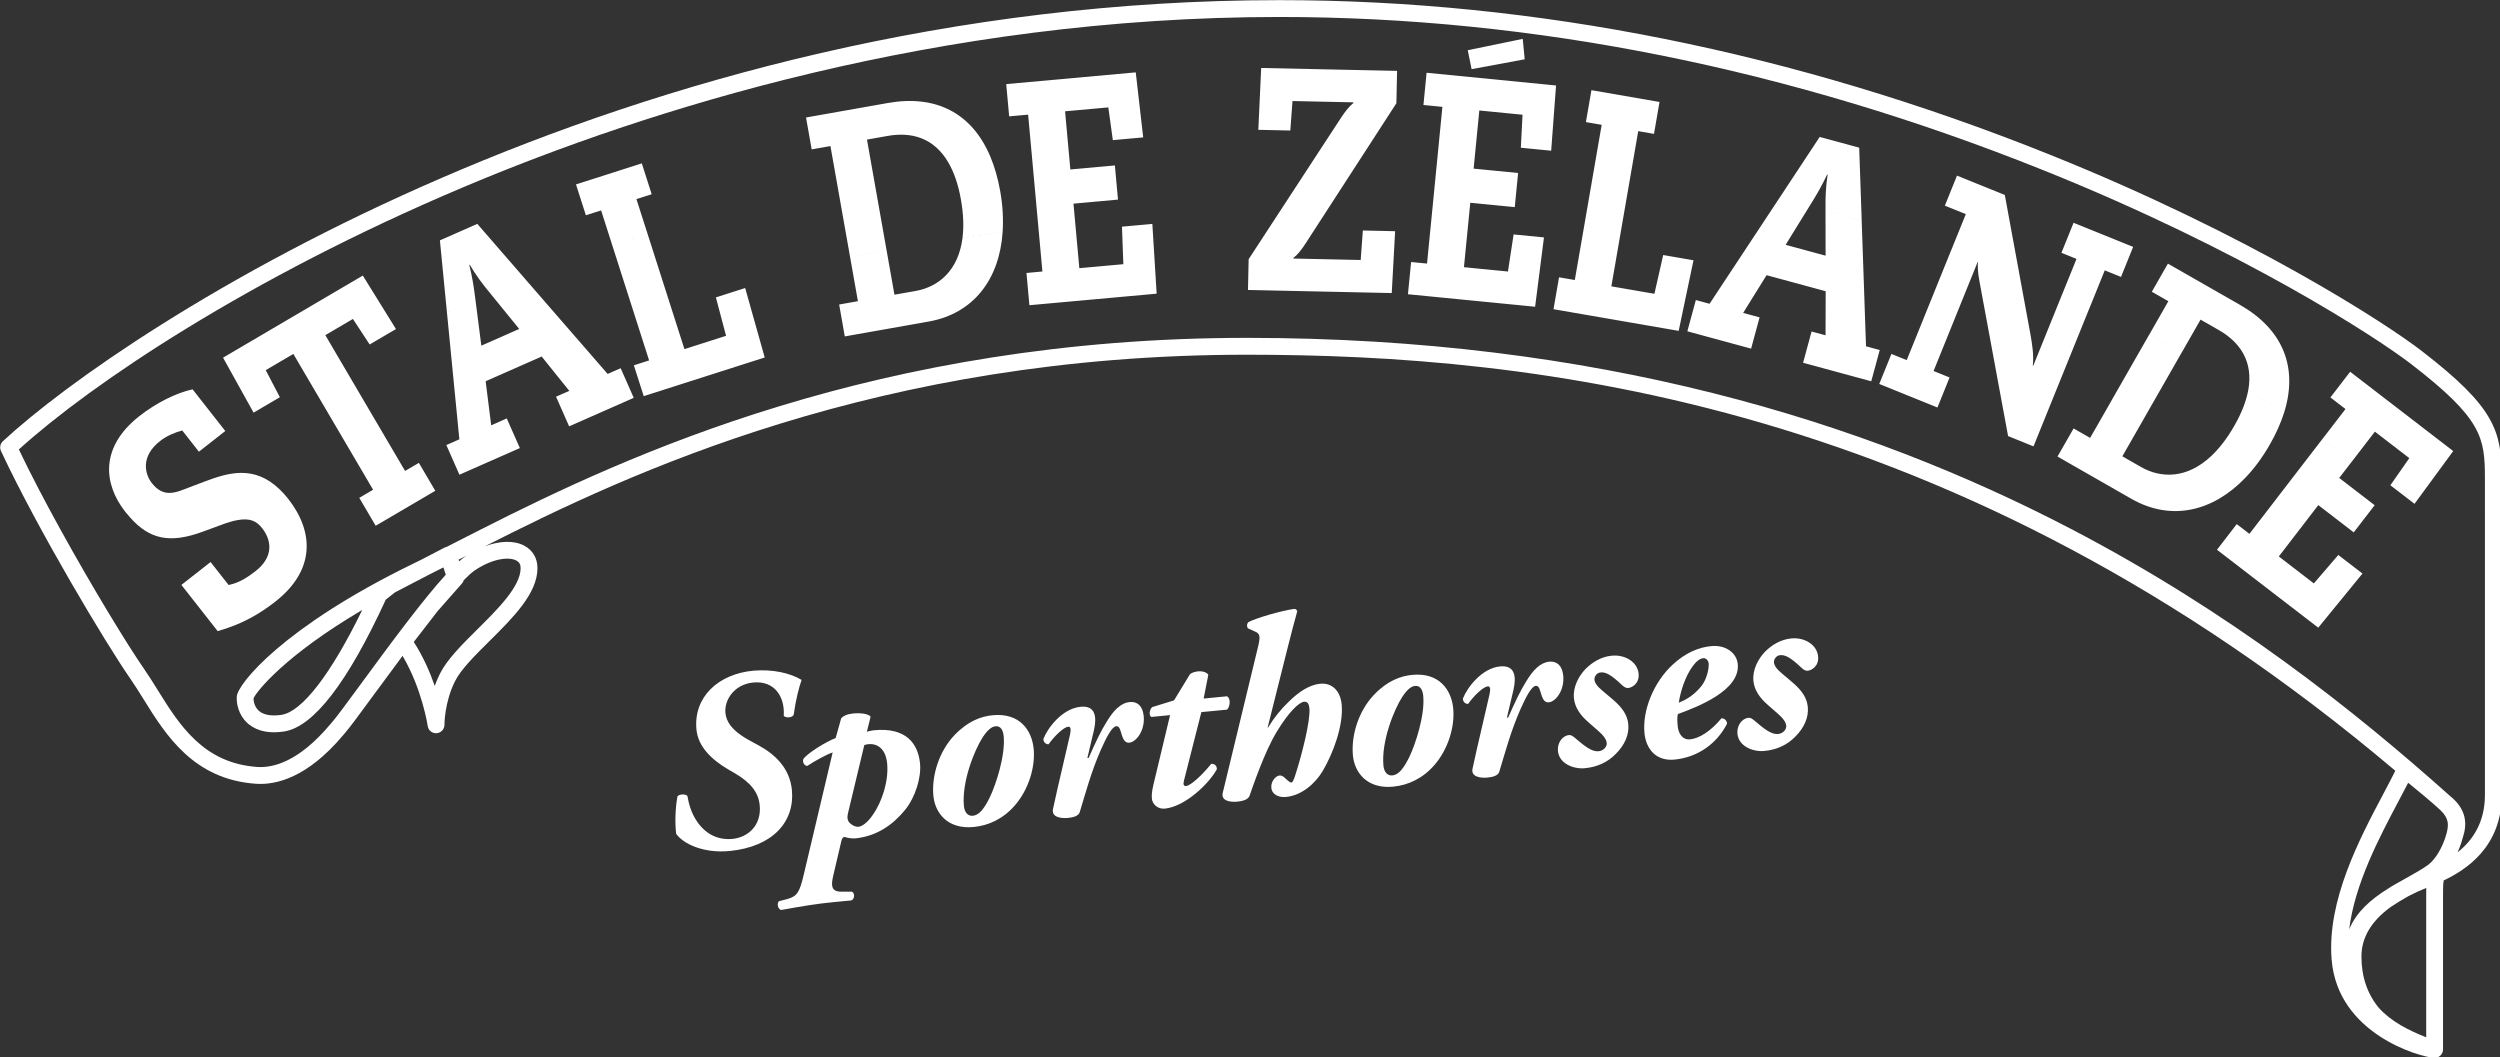 <?xml version="1.0" encoding="UTF-8" standalone="no"?>
<!-- Created with Inkscape (http://www.inkscape.org/) -->

<svg
   width="183.43mm"
   height="77.559mm"
   viewBox="0 0 183.43 77.559"
   version="1.1"
   id="svg5"
   inkscape:version="1.1.2 (b8e25be833, 2022-02-05)"
   sodipodi:docname="logo-1.svg"
   xmlns:inkscape="http://www.inkscape.org/namespaces/inkscape"
   xmlns:sodipodi="http://sodipodi.sourceforge.net/DTD/sodipodi-0.dtd"
   xmlns="http://www.w3.org/2000/svg"
   xmlns:svg="http://www.w3.org/2000/svg">
  <rect x="0" y="0" width="183.43" height="77.559" fill="#333333" stroke="none"/>
  <sodipodi:namedview
     id="namedview7"
     pagecolor="#ffffff"
     bordercolor="#666666"
     borderopacity="1.0"
     inkscape:pageshadow="2"
     inkscape:pageopacity="0.0"
     inkscape:pagecheckerboard="0"
     inkscape:document-units="mm"
     showgrid="false"
     fit-margin-top="0"
     fit-margin-left="0"
     fit-margin-right="0"
     fit-margin-bottom="0"
     inkscape:zoom="0.733172"
     inkscape:cx="467.14823"
     inkscape:cy="21.822983"
     inkscape:window-width="1920"
     inkscape:window-height="1009"
     inkscape:window-x="-8"
     inkscape:window-y="-8"
     inkscape:window-maximized="1"
     inkscape:current-layer="layer1" />
  <defs
     id="defs2" />
  <g
     inkscape:label="Layer 1"
     inkscape:groupmode="layer"
     id="layer1"
     transform="translate(-76.447,-76.816)">
    <g
       id="surface93817"
       transform="matrix(0.353,0,0,0.353,55.289,60.048)"
       style="fill:#ffffff;fill-opacity:1">
      <path
         style="fill:#ffffff;fill-opacity:1;fill-rule:nonzero;stroke:none"
         d="m 135.234,174.281 c -6.465,13.281 -12.504,21.16 -16.797,21.805 -1.492,0.219 -3.523,0.25 -4.738,-0.887 -0.871,-0.812 -1.074,-1.957 -1.062,-2.555 0.617,-1.434 6.586,-8.945 22.598,-18.363 m 21.488,-11.164 c -0.41,0.273 -0.859,0.629 -1.352,1.059 l -0.109,-0.34 c 0.406,-0.211 0.82,-0.418 1.234,-0.633 0.137,-0.07 0.277,-0.141 0.418,-0.211 -0.062,0.039 -0.129,0.082 -0.191,0.125 m 11.426,2.484 c 0,3.793 -4.758,8.516 -8.957,12.68 -3.25,3.223 -6.32,6.27 -7.812,9.254 -0.43,0.855 -0.785,1.711 -1.082,2.543 -0.973,-2.816 -2.371,-6.059 -4.355,-9.148 l 4.965,-6.418 5.047,-5.727 c 0.18,-0.203 0.305,-0.441 0.375,-0.691 0.914,-0.934 1.707,-1.645 2.336,-2.066 3.785,-2.52 7.113,-2.812 8.602,-2.016 0.613,0.328 0.883,0.816 0.883,1.59 m 396.078,68.152 v 29.352 c -3.695,-1.449 -7.273,-3.277 -9.832,-6.094 -2.41,-2.926 -3.629,-6.508 -3.629,-10.707 0,-3.922 2.059,-7.371 6.117,-10.309 1.156,-0.789 2.395,-1.52 3.648,-2.227 1.141,-0.594 2.367,-1.168 3.707,-1.707 -0.012,0.484 -0.012,1.035 -0.012,1.691 m 2.934,-17.879 c 1.902,1.785 1.637,3.195 1.426,4.324 -0.027,0.137 -0.07,0.305 -0.109,0.469 -0.348,1.379 -1.242,3.695 -2.625,5.387 -0.355,0.438 -0.734,0.84 -1.152,1.16 -1.285,0.938 -2.898,1.836 -4.605,2.789 -0.59,0.328 -1.195,0.664 -1.809,1.016 -0.762,0.418 -1.512,0.867 -2.242,1.348 -3.227,2.047 -6.301,4.605 -7.828,8.316 1.16,-9.484 6.297,-19.176 10.234,-26.605 0.746,-1.402 1.426,-2.688 2.027,-3.871 1.922,1.559 5.004,4.094 6.684,5.668 m 9.273,-58.418 v 55.273 c 0,5.875 -2.695,9.562 -5.676,11.93 0.586,-1.32 0.941,-2.5 1.117,-3.188 0.855,-2.668 0.801,-5.723 -2.695,-8.52 -19.93,-17.812 -45.547,-38.18 -78.754,-55.496 -43,-22.422 -98.727,-39.727 -171.324,-39.727 -76.66,0 -129.012,24.52 -159.031,39.727 -1.797,0.91 -3.527,1.793 -5.168,2.629 -0.715,0.367 -1.426,0.73 -2.121,1.086 -0.164,0.031 -0.32,0.086 -0.469,0.164 l -4.699,2.445 c -0.645,0.316 -1.27,0.629 -1.875,0.922 -26.984,13.145 -36.383,24.953 -36.586,27.543 -0.121,1.5 0.375,3.848 2.16,5.512 1.234,1.152 3.566,2.402 7.641,1.789 6.113,-0.918 13.234,-10.137 21.164,-27.406 l 1.91,-1.508 7.172,-3.734 c 0.938,-0.465 1.906,-0.949 2.902,-1.457 l 0.488,1.523 c -4.562,4.988 -10.934,13.547 -17.621,22.668 -2.781,3.793 -5.184,7.07 -6.051,8.027 -0.078,0.09 -0.203,0.234 -0.363,0.422 -6.488,7.723 -11.836,9.07 -15.164,8.836 -11.227,-0.781 -16.234,-8.84 -20.652,-15.949 -0.953,-1.531 -1.852,-2.977 -2.793,-4.336 -3.379,-4.852 -10.727,-16.875 -17.508,-29.176 -3.129,-5.676 -6.141,-11.414 -8.582,-16.535 14.973,-13.574 47.652,-35.609 92.273,-54.465 38.25,-16.16 98.754,-35.426 169.762,-35.426 52.676,0 106.078,10.711 158.727,31.836 41.484,16.641 69.332,34.781 76.562,40.367 14.668,11.328 15.254,15.227 15.254,23.711 z m -13.117,-36.992 C 555.98,114.797 527.777,96.41 485.922,79.617 432.855,58.324 379.016,47.531 325.891,47.531 c -136.066,0 -239.758,67.902 -265.359,91.688 -0.555,0.52 -0.715,1.336 -0.391,2.027 7.707,16.461 21.816,40.035 26.93,47.387 0.891,1.281 1.77,2.691 2.695,4.184 4.621,7.438 10.371,16.691 23.383,17.594 4.137,0.281 10.648,-1.227 18.086,-10.074 0.125,-0.152 0.223,-0.266 0.285,-0.332 0.98,-1.086 3.199,-4.113 6.27,-8.301 1.703,-2.32 3.715,-5.062 5.824,-7.883 4.078,6.91 5.211,14.496 5.227,14.578 0.129,0.914 0.93,1.574 1.863,1.496 0.922,-0.07 1.625,-0.844 1.617,-1.766 0,-0.047 -0.023,-4.598 2.188,-9.027 1.238,-2.473 4.109,-5.32 7.148,-8.336 4.914,-4.875 9.992,-9.914 9.992,-15.164 0,-2.07 -0.969,-3.73 -2.73,-4.676 -2.102,-1.125 -5.078,-1.043 -8.188,0.121 29.602,-15.031 81.758,-39.816 158.371,-39.816 59.086,0 147.266,9.164 238.711,86.477 -0.691,1.398 -1.52,2.965 -2.453,4.73 -4.977,9.387 -11.789,22.246 -10.785,34.516 1.246,15.434 18.199,20.191 21.27,20.426 0.043,0.004 0.09,0.004 0.133,0.004 0.207,0 0.406,-0.035 0.59,-0.102 0.035,-0.012 0.059,-0.035 0.09,-0.051 0.152,-0.062 0.297,-0.141 0.43,-0.246 0.004,-0.004 0.008,-0.004 0.012,-0.008 0.129,-0.109 0.234,-0.238 0.328,-0.375 0.019,-0.031 0.043,-0.07 0.062,-0.105 0.086,-0.152 0.16,-0.312 0.195,-0.492 0.004,0 0.004,-0.004 0.004,-0.004 0.027,-0.117 0.035,-0.234 0.035,-0.348 0,-0.008 0.004,-0.012 0.004,-0.019 v -31.879 c 0,-1.676 0,-2.52 0.145,-3.258 4.547,-2.16 12.062,-6.902 12.062,-17.766 v -65.785 c 0,-9.906 -1.434,-14.758 -16.617,-26.48"
         id="path1101" />
      <path
         id="path1125"
         style="fill:#ffffff;fill-opacity:1;fill-rule:nonzero;stroke:none"
         d="m 437.836,183.938 c 0.195,2.062 -1.375,2.906 -2.172,2.98 -0.473,0.047 -0.934,-0.281 -1.285,-0.621 -2.352,-2.23 -3.414,-2.715 -4.469,-2.613 -0.742,0.07 -1.312,0.82 -1.246,1.508 0.059,0.582 0.445,1.293 1.605,2.25 l 2.207,1.867 c 2.035,1.73 3.039,3.285 3.219,5.137 0.207,2.172 -0.758,4.344 -2.609,6.176 -1.652,1.711 -3.848,2.723 -6.391,2.965 -2.434,0.234 -5.379,-0.977 -5.625,-3.566 -0.164,-1.695 0.918,-3.188 2.297,-3.32 0.582,-0.055 1.055,0.434 1.75,1.008 2.273,1.969 3.387,2.449 4.445,2.348 0.949,-0.09 1.727,-0.914 1.648,-1.707 -0.07,-0.742 -0.629,-1.543 -1.793,-2.551 l -1.922,-1.684 c -1.805,-1.535 -2.926,-3.188 -3.105,-5.094 -0.223,-2.273 0.953,-4.523 2.406,-6.051 1.41,-1.418 3.277,-2.559 5.445,-2.766 2.859,-0.277 5.363,1.352 5.594,3.734 m -26.008,1.965 c -1.707,2.246 -2.66,5.648 -2.949,7.652 1.801,-0.707 3.355,-1.762 4.738,-3.5 0.949,-1.211 1.551,-3.297 1.477,-4.625 -0.059,-0.582 -0.488,-1.18 -1.125,-1.121 -0.688,0.066 -1.434,0.617 -2.141,1.594 m 9.309,-0.359 c 0.523,5.449 -8.277,8.859 -12.457,10.383 -0.148,0.652 -0.125,1.453 -0.019,2.562 0.137,1.43 0.969,2.844 2.555,2.691 1.906,-0.184 4.32,-1.695 6.52,-4.363 0.582,-0.059 1.164,0.422 1.176,1.113 -2.156,4.211 -6.16,7 -10.922,7.457 -3.809,0.367 -5.918,-2.152 -6.246,-5.539 -0.457,-4.762 1.973,-10.602 5.844,-14.176 2.746,-2.559 5.523,-3.629 8.012,-3.871 3.07,-0.293 5.316,1.414 5.539,3.742 m -20.613,1.98 c 0.199,2.066 -1.375,2.91 -2.168,2.984 -0.477,0.047 -0.938,-0.281 -1.289,-0.621 -2.352,-2.23 -3.41,-2.715 -4.469,-2.613 -0.742,0.07 -1.312,0.82 -1.246,1.508 0.059,0.582 0.445,1.293 1.605,2.246 l 2.211,1.871 c 2.031,1.727 3.035,3.285 3.215,5.137 0.207,2.168 -0.754,4.344 -2.609,6.176 -1.652,1.711 -3.848,2.719 -6.387,2.965 -2.434,0.234 -5.383,-0.977 -5.629,-3.57 -0.164,-1.691 0.922,-3.184 2.297,-3.316 0.582,-0.055 1.055,0.434 1.75,1.008 2.273,1.969 3.387,2.449 4.445,2.348 0.953,-0.094 1.727,-0.914 1.648,-1.707 -0.07,-0.742 -0.629,-1.543 -1.793,-2.551 l -1.922,-1.684 c -1.805,-1.535 -2.926,-3.191 -3.105,-5.094 -0.223,-2.273 0.953,-4.523 2.406,-6.051 1.414,-1.418 3.277,-2.559 5.445,-2.766 2.859,-0.277 5.363,1.352 5.594,3.73 m -15.664,0.441 c 0.289,3.016 -1.562,5.383 -2.992,5.52 -1.059,0.102 -1.371,-0.934 -1.77,-2.285 -0.242,-0.887 -0.539,-1.176 -0.961,-1.137 -0.902,0.086 -2.066,2.387 -3.211,4.953 -1.969,4.516 -3.066,8.625 -4.363,12.914 -0.246,0.77 -1.281,1.086 -2.445,1.195 -1.324,0.129 -3.48,-0.09 -3.113,-1.836 1.066,-5.016 2.488,-10.758 3.531,-15.449 0.223,-1.035 0.207,-1.73 -0.375,-1.672 -0.898,0.086 -2.762,1.812 -4.078,3.648 -0.641,0.008 -1.121,-0.531 -1.07,-1.125 0.855,-2.215 3.879,-6.301 7.742,-6.672 3.066,-0.293 3.402,2.078 2.762,4.863 l -1.367,5.789 0.266,-0.023 c 1.445,-3.289 2.602,-5.699 3.715,-7.461 1.426,-2.379 2.93,-3.965 4.836,-4.148 1.531,-0.148 2.688,0.758 2.895,2.926 m -33.461,4.394 c -1.676,2.562 -4.398,9.23 -3.91,14.309 0.129,1.324 0.844,2.109 1.848,2.012 1.324,-0.129 2.371,-1.457 3.574,-3.922 1.199,-2.516 3.234,-8.586 2.848,-12.605 -0.109,-1.113 -0.531,-2.191 -1.695,-2.082 -0.848,0.082 -1.684,0.805 -2.664,2.289 m 10.59,2.395 c 0.363,3.812 -1.059,8.434 -3.844,11.691 -2.496,2.906 -5.566,4.27 -8.637,4.566 -5.395,0.52 -8.074,-2.906 -8.379,-6.613 -0.34,-4.078 1.156,-9.082 4.406,-12.492 2.812,-2.941 5.551,-3.898 7.934,-4.125 5.66,-0.547 8.152,3.168 8.52,6.973 m -40.531,-12.969 c 0.449,-1.969 0.395,-2.551 -0.609,-2.988 l -1.562,-0.703 c -0.199,-0.41 -0.246,-0.883 0.145,-1.293 1.625,-0.852 6.871,-2.371 9.508,-2.734 0.375,0.019 0.496,0.168 0.633,0.477 -0.633,2.301 -1.145,4.219 -1.879,7.121 l -4.285,17.07 0.105,-0.012 c 1.148,-1.926 2.676,-3.836 4.242,-5.32 2.145,-2.125 4.355,-3.566 6.574,-3.781 2.434,-0.234 4.195,1.414 4.477,4.32 0.41,4.285 -1.797,10.211 -3.957,13.836 -1.562,2.609 -4.371,5.066 -7.598,5.375 -1.48,0.145 -2.93,-0.465 -3.066,-1.891 -0.137,-1.43 0.988,-2.5 1.676,-2.566 0.426,-0.039 0.762,0.141 1.113,0.48 0.766,0.727 1.168,1.008 1.379,0.988 0.211,-0.019 0.488,-0.473 0.852,-1.684 1.316,-4.078 3.141,-11.195 2.891,-13.785 -0.078,-0.848 -0.402,-1.402 -1.09,-1.34 -1.109,0.109 -3.207,2.18 -5.605,6.094 -2.684,4.316 -5.246,12.09 -5.754,13.477 -0.297,0.773 -1.387,1.094 -2.551,1.203 -1.324,0.129 -3.43,-0.094 -3.008,-1.844 z m 0,0 m -11.816,13.734 -3.602,14.176 c -0.195,0.766 -0.148,1.242 0.434,1.184 0.953,-0.09 3.309,-2.238 5.215,-4.609 0.797,-0.023 1.16,0.422 1.176,1.113 -1.539,2.871 -6.512,7.781 -10.852,8.199 -1.43,0.137 -2.547,-0.93 -2.652,-2.043 -0.07,-0.738 -0.031,-1.438 0.309,-2.91 l 3.465,-14.484 -3.914,0.379 c -0.57,-0.371 -0.324,-1.68 0.227,-2.055 l 4.512,-1.391 3.32,-5.449 c 0.445,-0.359 1.125,-0.531 1.758,-0.594 0.742,-0.07 1.672,0.16 2.047,0.711 l -0.969,4.953 4.867,-0.469 c 0.914,0.605 0.496,2.355 0.004,2.773 z m 0,0 m -11.984,0.832 c 0.289,3.016 -1.562,5.383 -2.992,5.52 -1.059,0.102 -1.371,-0.934 -1.77,-2.285 -0.246,-0.883 -0.539,-1.176 -0.965,-1.133 -0.898,0.086 -2.066,2.387 -3.207,4.953 -1.969,4.512 -3.066,8.621 -4.363,12.91 -0.246,0.773 -1.285,1.086 -2.449,1.199 -1.32,0.125 -3.477,-0.094 -3.113,-1.84 1.066,-5.012 2.492,-10.754 3.535,-15.445 0.219,-1.035 0.207,-1.73 -0.375,-1.676 -0.898,0.09 -2.762,1.816 -4.082,3.652 -0.637,0.004 -1.117,-0.535 -1.066,-1.125 0.852,-2.219 3.879,-6.301 7.738,-6.672 3.07,-0.297 3.402,2.074 2.766,4.859 l -1.367,5.793 0.266,-0.027 c 1.445,-3.289 2.602,-5.699 3.715,-7.461 1.426,-2.375 2.93,-3.965 4.832,-4.148 1.535,-0.145 2.688,0.758 2.898,2.926 m -33.461,4.394 c -1.676,2.562 -4.398,9.23 -3.91,14.312 0.125,1.32 0.844,2.105 1.848,2.008 1.324,-0.129 2.371,-1.453 3.574,-3.922 1.199,-2.516 3.23,-8.586 2.844,-12.605 -0.105,-1.109 -0.531,-2.191 -1.695,-2.078 -0.844,0.082 -1.684,0.801 -2.66,2.285 m 10.586,2.398 c 0.367,3.809 -1.055,8.43 -3.84,11.688 -2.496,2.91 -5.57,4.273 -8.637,4.566 -5.395,0.52 -8.074,-2.902 -8.379,-6.613 -0.336,-4.078 1.156,-9.082 4.406,-12.488 2.812,-2.941 5.551,-3.902 7.93,-4.129 5.66,-0.543 8.156,3.168 8.52,6.977 m -38.59,13.375 c -0.148,0.656 -0.277,1.523 0.477,2.145 0.582,0.531 1.242,0.734 1.719,0.688 0.637,-0.062 1.797,-0.762 2.918,-2.418 2.07,-2.918 3.359,-7.262 3.023,-10.754 -0.301,-3.121 -2.109,-4.176 -3.91,-4.004 -0.211,0.023 -0.523,0.105 -0.836,0.188 z m 3.926,-16.93 c 0.625,-0.164 1.148,-0.27 1.465,-0.301 6.668,-0.641 9.184,2.75 9.582,6.926 0.281,2.91 -0.98,6.984 -3.078,9.59 -2.434,3.012 -5.824,5.523 -10.426,5.965 -0.637,0.062 -1.613,-0.109 -2.219,-0.316 -0.367,0.086 -0.547,0.422 -0.656,0.969 l -1.703,7.266 c -0.41,1.852 -0.395,3.133 1.637,3.152 l 2.246,-0.004 c 0.656,0.203 0.68,1.535 -0.094,1.824 l -3.758,0.363 c -3.277,0.312 -6.484,0.836 -10.84,1.629 -0.719,-0.25 -0.879,-1.359 -0.445,-1.824 l 1.668,-0.43 c 2.188,-0.582 2.633,-1.48 3.512,-5.145 l 5.996,-25.348 c -1.242,0.387 -3.879,1.867 -5.281,2.801 -0.699,-0.039 -1.051,-0.91 -0.785,-1.469 0.848,-1.203 4.781,-3.613 6.688,-4.328 l 1.152,-4.117 c 0.434,-0.469 1.195,-0.863 2.465,-0.984 1.855,-0.18 3.328,0.16 3.645,0.664 z m 0,0 m -39.645,21.223 c -0.27,-2.273 -0.188,-5.273 0.266,-7.77 0.277,-0.453 1.652,-0.586 2.074,-0.094 0.25,1.473 0.777,3.609 2.07,5.406 1.855,2.652 4.422,3.793 7.277,3.52 3.281,-0.316 6.086,-2.828 5.68,-7.008 -0.254,-2.645 -1.895,-4.727 -5.121,-6.609 l -1.414,-0.824 c -3.449,-2.016 -6.273,-4.734 -6.613,-8.277 -0.652,-6.773 4.543,-11.598 11.902,-12.254 3.867,-0.316 7.516,0.453 9.953,1.926 -0.543,1.547 -1.207,4.07 -1.648,7.262 -0.363,0.676 -1.699,0.645 -2.062,0.199 0.262,-3.926 -1.883,-7.348 -6.328,-6.922 -4.02,0.387 -6.051,3.68 -5.797,6.324 0.156,1.641 1.148,3.629 5.094,5.758 l 1.746,0.953 c 3.266,1.766 6.527,4.605 6.98,9.312 0.625,6.508 -3.883,11.801 -12.98,12.676 -5.449,0.523 -9.652,-1.527 -11.078,-3.578" />
      <path
         id="path1215"
         style="fill:#ffffff;fill-opacity:1;fill-rule:nonzero;stroke:none"
         d="m 356.551,102.285 -3.309,-0.32 -0.66,6.695 26.434,2.598 1.84,-14.41 -6.309,-0.617 -1.18,7.707 -9.145,-0.898 0.879,-8.941 c -2.551,-0.234 -5.113,-0.445 -7.684,-0.637 z m 0,0 m -37.078,-0.91 -0.141,6.398 29.883,0.641 0.703,-12.855 -6.707,-0.145 -0.449,6.129 -13.992,-0.301 0.004,-0.129 C 329.633,100.473 330.449,99.434 331.375,98 l 3.652,-5.641 c -3.18,-0.074 -6.371,-0.125 -9.578,-0.133 z m 0,0 m 16.32,-24.988 -10.344,15.84 c 3.207,0.008 6.398,0.059 9.578,0.133 l 10.141,-15.656 c -3.113,-0.137 -6.238,-0.242 -9.375,-0.316 m 14.387,-7.426 0.145,-6.727 -28.246,-0.605 -0.594,12.855 6.648,0.145 0.453,-6.129 12.668,0.273 v 0.129 c -0.809,0.645 -1.676,1.68 -2.605,3.113 l -2.855,4.375 c 3.137,0.07 6.262,0.176 9.375,0.312 z m 0,0 m 24.605,21.59 0.695,-7.094 -9.246,-0.906 0.43,-4.383 c -2.551,-0.234 -5.113,-0.449 -7.684,-0.641 l -1.562,15.934 c 2.57,0.191 5.133,0.402 7.684,0.641 l 0.438,-4.457 z m 0,0 m 2.066,-30.723 -0.41,-4.25 -11.426,2.359 0.797,3.938 z m 0,0 m -9.434,10.637 8.984,0.883 -0.352,6.859 6.305,0.621 1.012,-13.559 -26.906,-2.645 -0.656,6.699 3.941,0.387 -0.766,7.816 c 2.57,0.191 5.133,0.406 7.684,0.641 z m 0,0 m 160.07,87.996 -2.637,-2.023 -4.105,5.332 21.047,16.195 9.191,-11.25 -5.023,-3.863 -5.082,5.914 -7.281,-5.602 5.738,-7.457 c -2.039,-1.535 -4.109,-3.055 -6.23,-4.543 z m 0,0 m -22.52,-13.887 -3.895,-2.227 4.594,-8.031 c -2.254,-1.207 -4.531,-2.395 -6.844,-3.559 l -4.445,7.762 -3.438,-1.965 -3.344,5.84 15.355,8.785 c 8.219,4.699 16.91,2.711 23.711,-4.395 -2.324,-1.527 -4.695,-3.031 -7.102,-4.504 -5.109,4.805 -10.504,4.633 -14.594,2.293 m -22.41,-21.051 -0.098,-0.039 c 0.016,-0.113 0.019,-0.234 0.031,-0.352 -2.832,-1.223 -5.699,-2.414 -8.602,-3.574 l 3.438,18.582 5.285,2.141 5.859,-14.484 c -1.91,-0.875 -3.84,-1.734 -5.789,-2.578 z m 0,0 m -26.301,-1.168 -3.18,-1.285 -2.527,6.238 12.094,4.895 2.523,-6.242 -3.328,-1.348 3.391,-8.383 c -1.879,-0.688 -3.77,-1.367 -5.672,-2.031 z m 0,0 m -40.977,-11.715 -2.855,-0.773 -1.766,6.496 13.254,3.602 1.762,-6.496 -3.414,-0.93 4.867,-7.84 12.285,3.336 -0.027,9.16 -2.906,-0.789 -1.762,6.496 14.168,3.852 1.762,-6.5 -2.852,-0.773 -0.32,-9.254 c -8.789,-2.723 -17.828,-5.168 -27.102,-7.309 z m 0,0 m -28.012,-4.938 -3.277,-0.562 -1.148,6.629 26.016,4.504 3.078,-14.672 -6.297,-1.09 -1.824,8.055 -8.949,-1.547 1.535,-8.863 c -2.527,-0.422 -5.062,-0.828 -7.613,-1.207 z m 0,0 m 4.25,-24.535 -2.73,15.781 c 2.551,0.379 5.086,0.785 7.613,1.207 l 2.73,-15.77 c -2.523,-0.426 -5.062,-0.836 -7.613,-1.219 m 8.934,-6.406 3.277,0.566 1.148,-6.629 -14.152,-2.453 -1.148,6.637 3.277,0.566 -1.336,7.719 c 2.551,0.383 5.09,0.793 7.613,1.219 z m 0,0 m 142.129,64.09 -9.477,12.312 c 2.121,1.488 4.191,3.008 6.23,4.543 l 2.473,-3.215 7.363,5.668 4.348,-5.648 -7.363,-5.668 2.617,-3.402 c -2.031,-1.551 -4.086,-3.086 -6.191,-4.59 m -7.934,-5.441 c -2.434,-1.609 -4.898,-3.195 -7.414,-4.75 -0.406,2.172 -1.312,4.602 -2.867,7.316 -1.535,2.688 -3.156,4.754 -4.805,6.305 2.406,1.473 4.773,2.977 7.102,4.504 1.848,-1.93 3.555,-4.238 5.074,-6.895 1.281,-2.238 2.246,-4.402 2.91,-6.48 m -21.188,-12.715 c -2.246,-1.223 -4.516,-2.43 -6.82,-3.605 l -7.82,13.668 c 2.316,1.16 4.594,2.352 6.848,3.559 z m 0,0 m -31.562,-4.129 -2.16,-11.715 c -4.656,-1.879 -9.391,-3.68 -14.219,-5.391 l -5.961,14.738 c 1.902,0.668 3.793,1.344 5.672,2.031 l 5.766,-14.258 0.098,0.039 c -0.148,0.652 -0.031,2.336 0.281,3.957 l 2.516,13.59 c 2.902,1.16 5.773,2.352 8.602,3.574 0.16,-1.746 -0.078,-3.754 -0.594,-6.566 m 6.711,-8.004 -5.926,14.656 c 1.949,0.844 3.879,1.703 5.789,2.578 l 5.926,-14.645 c -1.914,-0.875 -3.844,-1.738 -5.789,-2.59 M 439.375,91.258 l 0.019,9.387 -8.305,-2.258 4.945,-8.016 C 433.945,89.812 431.844,89.273 429.727,88.75 l -9.352,14.168 c 9.273,2.141 18.312,4.586 27.102,7.309 l -0.582,-16.812 c -2.488,-0.742 -4.992,-1.465 -7.52,-2.156 m 114.188,45.961 7.156,5.504 -3.938,5.637 5.02,3.863 8.043,-10.969 -21.422,-16.484 -4.105,5.336 3.137,2.414 -4.871,6.328 c 2.105,1.508 4.16,3.043 6.191,4.594 z m 0,0 m -36.234,-23.285 3.805,2.18 c 4.379,2.504 7.223,6.523 6.102,12.547 2.516,1.555 4.98,3.141 7.414,4.75 3.086,-9.641 -0.297,-17.492 -9.117,-22.539 l -14.988,-8.574 -3.344,5.844 3.438,1.965 -3.992,6.984 c 2.301,1.176 4.57,2.383 6.816,3.605 z m 0,0 m -19.914,-10.242 3.379,1.367 2.523,-6.242 -12.383,-5.012 -2.523,6.242 3.133,1.266 -2.934,7.25 c 1.945,0.852 3.875,1.715 5.789,2.594 z m 0,0 m -20.773,-15.668 -9.938,-4.02 -2.523,6.242 4.355,1.758 -3.016,7.457 c 4.828,1.711 9.562,3.512 14.219,5.391 z m 0,0 m -40.273,1.812 c 1.164,-1.871 2.297,-3.82 3.344,-6.066 l 0.102,0.027 c -0.383,2.426 -0.465,4.73 -0.438,6.855 v 0.602 c 2.527,0.695 5.031,1.418 7.523,2.156 l -0.527,-15.219 -8.207,-2.23 -8.438,12.789 c 2.117,0.523 4.219,1.066 6.312,1.621 z m 0,0 m -159.766,14.094 -3.312,0.305 0.609,6.703 26.449,-2.398 -0.895,-14.496 -6.312,0.57 0.285,7.797 -9.148,0.828 -0.832,-9.148 c -2.566,0.238 -5.125,0.492 -7.668,0.773 z m 0,0 m 15.711,-14.941 -0.648,-7.102 -9.254,0.84 -0.402,-4.449 c -2.566,0.242 -5.125,0.508 -7.668,0.793 l 1.438,15.793 c 2.543,-0.281 5.102,-0.535 7.668,-0.773 l -0.387,-4.262 z m 0,0 m -11,-18.355 8.992,-0.812 0.938,6.805 6.309,-0.57 -1.547,-13.516 -26.922,2.441 0.609,6.703 3.941,-0.355 0.707,7.742 c 2.543,-0.285 5.102,-0.551 7.668,-0.793 z m 0,0 m -31.047,37.34 -4.418,0.781 -1.629,-9.203 c -2.539,0.477 -5.059,0.977 -7.566,1.496 l 1.602,9.055 -3.898,0.691 1.172,6.629 17.422,-3.086 c 9.328,-1.652 14.719,-8.766 15.383,-18.59 -2.793,0.355 -5.57,0.738 -8.328,1.148 -0.859,6.941 -5.105,10.258 -9.738,11.078 M 241.477,84.062 c -2.535,0.488 -5.055,0.996 -7.562,1.523 l 2.738,15.461 c 2.508,-0.52 5.027,-1.02 7.566,-1.496 z m 0,0 M 240.141,76.516 244.457,75.75 c 4.926,-0.871 9.648,0.375 12.648,5.613 2.887,-0.445 5.781,-0.867 8.699,-1.254 -3.84,-9.184 -11.418,-12.957 -21.324,-11.199 l -17.008,3.012 1.176,6.629 3.898,-0.688 1.371,7.723 c 2.504,-0.527 5.023,-1.035 7.559,-1.523 z m 0,0 m 27.691,10.711 c -0.469,-2.652 -1.152,-5.023 -2.027,-7.117 -2.918,0.387 -5.812,0.809 -8.699,1.254 1.113,1.945 2,4.426 2.559,7.582 0.543,3.059 0.617,5.691 0.336,7.949 2.762,-0.41 5.539,-0.793 8.332,-1.148 0.18,-2.664 0.035,-5.512 -0.5,-8.52 m -72.977,35.191 -3.168,1.016 2.051,6.41 25.148,-8.039 -4.062,-14.434 -6.086,1.945 2.113,7.988 -8.652,2.766 -2.973,-9.297 c -2.465,0.777 -4.906,1.574 -7.328,2.391 z m 0,0 m -7.66,-23.945 4.703,14.695 c 2.418,-0.82 4.863,-1.617 7.328,-2.395 l -4.715,-14.742 c -2.461,0.793 -4.898,1.605 -7.316,2.441 m 5.027,-9.586 3.172,-1.012 -2.055,-6.414 -13.68,4.375 2.055,6.414 3.168,-1.012 2.312,7.234 c 2.418,-0.836 4.855,-1.648 7.316,-2.441 z m 0,0 m -36.805,49.934 -2.703,1.191 2.715,6.164 12.562,-5.539 -2.719,-6.16 -3.238,1.426 -1.152,-9.156 11.641,-5.137 5.746,7.137 -2.754,1.215 2.719,6.16 13.43,-5.922 -2.719,-6.16 -2.707,1.191 -6.637,-7.645 c -8.723,3.324 -17.129,6.938 -25.203,10.82 z m 0,0 m -17.93,10.477 -2.871,1.688 3.41,5.801 12.387,-7.27 -3.41,-5.805 -2.867,1.684 -5.258,-8.953 c -2.262,1.258 -4.488,2.539 -6.684,3.844 z m 0,0 m -12.836,-21.859 7.543,12.848 c 2.195,-1.305 4.422,-2.586 6.684,-3.844 l -7.582,-12.91 c -2.246,1.277 -4.461,2.582 -6.645,3.906 m 2.91,-10.273 5.734,-3.367 3.48,5.305 5.465,-3.207 -6.891,-11.113 -29.047,17.059 6.344,11.43 5.461,-3.207 -2.934,-5.625 5.738,-3.371 3.738,6.371 c 2.184,-1.324 4.398,-2.629 6.645,-3.906 z m 0,0 m 34.18,-8.812 6.117,7.523 -7.875,3.473 -1.242,-9.672 c -1.988,0.887 -3.957,1.793 -5.91,2.711 l 1.566,16.023 c 8.074,-3.887 16.484,-7.5 25.203,-10.824 l -10.648,-12.262 c -2.426,0.988 -4.836,1.996 -7.211,3.027 m -3.039,1.027 c -0.27,-2.188 -0.617,-4.414 -1.219,-6.816 l 0.098,-0.043 c 1.227,2.129 2.617,3.965 3.973,5.605 l 0.188,0.23 c 2.379,-1.035 4.785,-2.043 7.211,-3.031 l -9.805,-11.289 -7.777,3.43 1.461,14.918 c 1.953,-0.918 3.922,-1.816 5.91,-2.707 z m 0,0 m -44.293,47.883 c 2.16,2.75 2.254,6.117 -1.32,8.922 -1.703,1.336 -3.484,2.484 -5.633,2.91 l -3.75,-4.773 -6.062,4.758 7.539,9.602 c 5.164,-1.453 8.812,-3.648 12.012,-6.156 8.266,-6.484 8.051,-14.453 2.633,-21.359 -0.574,-0.73 -1.152,-1.348 -1.727,-1.91 -3.043,2.078 -6.004,4.199 -8.887,6.367 2.723,-0.52 4.082,0.223 5.195,1.641 m -11.949,-9.668 -4.344,1.648 c -1.664,0.656 -3.227,1.059 -4.73,0.305 -2.188,1.816 -4.312,3.66 -6.395,5.523 4.059,4.547 8.266,5.469 15.168,2.914 l 4.012,-1.473 c 1.176,-0.438 2.176,-0.727 3.043,-0.891 2.883,-2.168 5.844,-4.289 8.883,-6.367 -5.359,-5.211 -10.816,-3.469 -15.637,-1.66 m -10.926,0.359 c -1.59,-2.023 -2.34,-5.633 1.688,-8.793 1.414,-1.105 3.152,-1.801 4.598,-2.184 l 3.465,4.414 5.48,-4.301 -6.801,-8.668 c -3.43,0.762 -7.531,2.805 -11.062,5.574 -8.223,6.453 -7.469,14.082 -2.949,19.848 0.348,0.438 0.691,0.84 1.035,1.227 2.086,-1.863 4.211,-3.707 6.398,-5.523 -0.625,-0.312 -1.242,-0.816 -1.852,-1.594" />
    </g>
  </g>
</svg>
